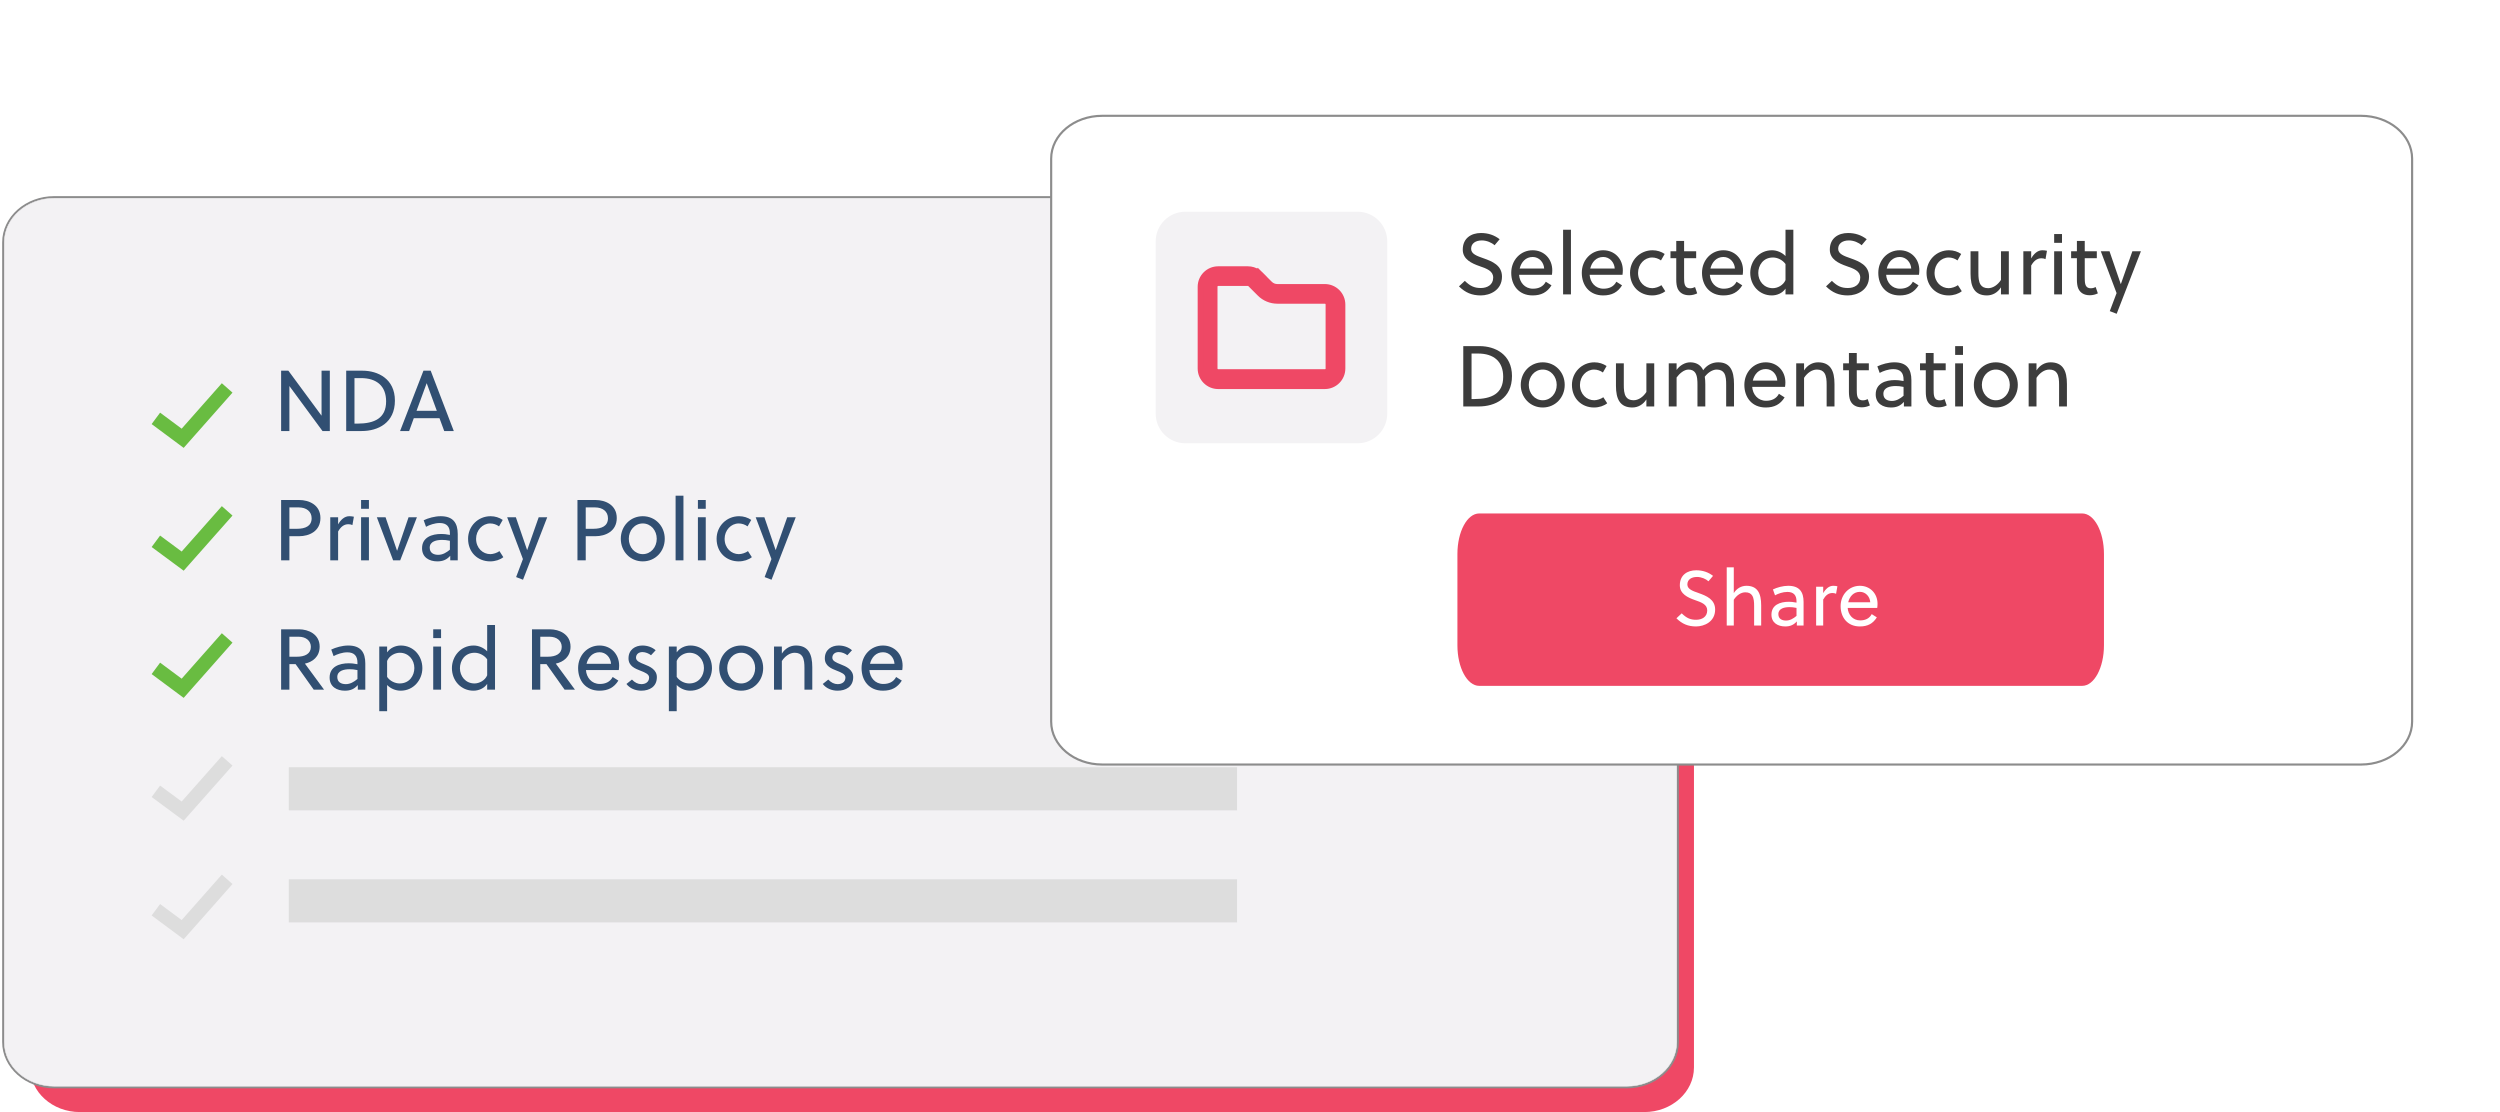 <?xml version="1.0" encoding="UTF-8"?>
<svg xmlns="http://www.w3.org/2000/svg" width="580" height="258" viewBox="0 0 580 258" fill="none">
  <path d="M381.469 50H18.531C12.163 50 7 54.636 7 60.355V247.645C7 253.364 12.163 258 18.531 258H381.469C387.838 258 393 253.364 393 247.645V60.355C393 54.636 387.838 50 381.469 50Z" fill="#EF4865"></path>
  <path d="M377.409 45.75H12.591C6.081 45.75 0.75 50.426 0.75 56.256V241.744C0.75 247.574 6.081 252.25 12.591 252.25H377.409C383.919 252.25 389.25 247.574 389.25 241.744V56.256C389.25 50.426 383.919 45.75 377.409 45.75Z" fill="#F3F2F4" stroke="#8C8C8C" stroke-width="0.5" stroke-miterlimit="10"></path>
  <path fill-rule="evenodd" clip-rule="evenodd" d="M12.591 46.06C6.215 46.06 1.06 50.632 1.06 56.256V241.745C1.06 247.369 6.215 251.94 12.591 251.94H377.409C383.785 251.94 388.94 247.369 388.94 241.745V56.256C388.94 50.632 383.785 46.06 377.409 46.06H12.591ZM0.94 56.256C0.94 50.552 6.163 45.94 12.591 45.94H377.409C383.837 45.94 389.06 50.552 389.06 56.256V241.745C389.06 247.448 383.837 252.06 377.409 252.06H12.591C6.163 252.06 0.94 247.448 0.94 241.745V56.256Z" fill="#F3F2F4"></path>
  <path d="M287 178H67V188H287V178Z" fill="#DDDDDD"></path>
  <path d="M287 204H67V214H287V204Z" fill="#DDDDDD"></path>
  <path fill-rule="evenodd" clip-rule="evenodd" d="M53.937 91.093L42.613 103.909L35.176 98.385L37.144 95.736L42.147 99.452L51.464 88.908L53.937 91.093Z" fill="#69BC41"></path>
  <path fill-rule="evenodd" clip-rule="evenodd" d="M53.937 149.093L42.613 161.909L35.176 156.385L37.144 153.735L42.147 157.452L51.464 146.908L53.937 149.093Z" fill="#69BC41"></path>
  <path fill-rule="evenodd" clip-rule="evenodd" d="M53.937 205.093L42.613 217.909L35.176 212.385L37.144 209.735L42.147 213.452L51.464 202.908L53.937 205.093Z" fill="#DDDDDD"></path>
  <path fill-rule="evenodd" clip-rule="evenodd" d="M53.936 119.613L42.614 132.405L35.179 126.907L37.141 124.253L42.146 127.955L51.465 117.426L53.936 119.613Z" fill="#69BC41"></path>
  <path fill-rule="evenodd" clip-rule="evenodd" d="M53.936 177.613L42.614 190.405L35.179 184.907L37.141 182.253L42.146 185.955L51.465 175.426L53.936 177.613Z" fill="#DDDDDD"></path>
  <path d="M76.52 100H74.82L67.14 89.56V100H65.22V86H66.9L74.6 96.44V86H76.52V100Z" fill="#314F72"></path>
  <path d="M80.318 100V86H84.098C87.658 86 91.618 87.88 91.618 92.94C91.618 98.12 87.698 100 83.898 100H80.318ZM89.578 93.12C89.578 89.58 87.418 87.72 83.738 87.72H82.238V98.28H82.898C86.898 98.28 89.578 97.02 89.578 93.12Z" fill="#314F72"></path>
  <path d="M105.28 100H103.06L101.96 97.02H96L94.92 100H92.82L98.24 86H99.92L105.28 100ZM98.98 88.92L96.64 95.3H101.34L99 88.92H98.98Z" fill="#314F72"></path>
  <path d="M74.34 120.18C74.34 123.28 71.68 124.4 69.4 124.4H67.14V130H65.22V116H69.4C71.66 116 74.34 117.12 74.34 120.18ZM72.3 120.24C72.3 118.66 71.08 117.72 69.3 117.72H67.14V122.68H68.9C70.84 122.68 72.3 122.04 72.3 120.24Z" fill="#314F72"></path>
  <path d="M78.442 120V121.66C79.041 120.58 79.942 119.76 81.022 119.76C81.442 119.76 81.722 119.8 82.102 119.88L81.761 121.82C81.462 121.68 81.201 121.62 80.822 121.62C79.802 121.62 79.061 122.22 78.442 123.3V130H76.621V120H78.442Z" fill="#314F72"></path>
  <path d="M85.59 130H83.77V120H85.59V130ZM85.59 118.04H83.77V116H85.59V118.04Z" fill="#314F72"></path>
  <path d="M94.786 120H96.726L92.846 130H91.206L87.426 120H89.446L92.106 127.74H92.146L94.786 120Z" fill="#314F72"></path>
  <path d="M106.196 130H104.456V128.94C103.636 129.86 102.736 130.24 101.456 130.24C99.616 130.24 97.916 129.34 97.916 127.2C97.916 124.66 100.176 123.88 102.376 123.88C102.876 123.88 103.516 123.92 104.376 124.1V123.74C104.376 122.22 103.656 121.34 102.016 121.34C100.856 121.34 99.636 121.78 98.836 122.22L98.296 120.7C99.336 120.2 100.856 119.76 102.236 119.76C105.136 119.76 106.196 121.34 106.196 123.92V130ZM104.376 127.52V125.46C103.636 125.3 103.076 125.26 102.576 125.26C101.336 125.26 99.696 125.56 99.696 127.06C99.696 128.28 100.616 128.72 101.676 128.72C102.696 128.72 103.576 128.2 104.376 127.52Z" fill="#314F72"></path>
  <path d="M115.874 127.86L116.774 129.26C116.034 129.86 114.914 130.24 113.714 130.24C110.854 130.24 108.594 128.16 108.594 125C108.594 122.08 110.894 119.76 113.814 119.76C114.874 119.76 115.834 120.08 116.634 120.62L115.774 122.12C115.214 121.7 114.454 121.44 113.734 121.44C111.934 121.44 110.454 123.02 110.454 125C110.454 127.16 112.014 128.56 113.754 128.56C114.414 128.56 115.334 128.26 115.874 127.86Z" fill="#314F72"></path>
  <path d="M117.659 120H119.679L122.279 127.58H122.319L124.979 120H126.959L121.339 134.5L119.739 133.88L121.319 129.7L117.659 120Z" fill="#314F72"></path>
  <path d="M143.09 120.18C143.09 123.28 140.43 124.4 138.15 124.4H135.89V130H133.97V116H138.15C140.41 116 143.09 117.12 143.09 120.18ZM141.05 120.24C141.05 118.66 139.83 117.72 138.05 117.72H135.89V122.68H137.65C139.59 122.68 141.05 122.04 141.05 120.24Z" fill="#314F72"></path>
  <path d="M149.124 119.76C152.044 119.76 154.224 122.08 154.224 125C154.224 127.92 152.044 130.24 149.124 130.24C146.204 130.24 144.024 127.92 144.024 125C144.024 122.08 146.204 119.76 149.124 119.76ZM152.364 125C152.364 123.06 151.004 121.44 149.124 121.44C147.244 121.44 145.884 123.06 145.884 125C145.884 126.94 147.244 128.56 149.124 128.56C151.004 128.56 152.364 126.94 152.364 125Z" fill="#314F72"></path>
  <path d="M158.559 115V130H156.739V115H158.559Z" fill="#314F72"></path>
  <path d="M163.734 130H161.914V120H163.734V130ZM163.734 118.04H161.914V116H163.734V118.04Z" fill="#314F72"></path>
  <path d="M173.53 127.86L174.43 129.26C173.69 129.86 172.57 130.24 171.37 130.24C168.51 130.24 166.25 128.16 166.25 125C166.25 122.08 168.55 119.76 171.47 119.76C172.53 119.76 173.49 120.08 174.29 120.62L173.43 122.12C172.87 121.7 172.11 121.44 171.39 121.44C169.59 121.44 168.11 123.02 168.11 125C168.11 127.16 169.67 128.56 171.41 128.56C172.07 128.56 172.99 128.26 173.53 127.86Z" fill="#314F72"></path>
  <path d="M175.315 120H177.335L179.935 127.58H179.975L182.635 120H184.615L178.995 134.5L177.395 133.88L178.975 129.7L175.315 120Z" fill="#314F72"></path>
  <path d="M75.18 160H72.78L68.58 154.08H67.14V160H65.22V146H69.38C71.52 146 74.16 147.12 74.16 150.02C74.16 152.4 72.46 153.6 70.74 153.96L75.18 160ZM72.12 150.08C72.12 148.66 70.98 147.72 69.28 147.72H67.14V152.36H68.88C70.74 152.36 72.12 151.68 72.12 150.08Z" fill="#314F72"></path>
  <path d="M84.751 160H83.011V158.94C82.191 159.86 81.291 160.24 80.011 160.24C78.171 160.24 76.471 159.34 76.471 157.2C76.471 154.66 78.731 153.88 80.931 153.88C81.431 153.88 82.071 153.92 82.931 154.1V153.74C82.931 152.22 82.211 151.34 80.571 151.34C79.411 151.34 78.191 151.78 77.391 152.22L76.851 150.7C77.891 150.2 79.411 149.76 80.791 149.76C83.691 149.76 84.751 151.34 84.751 153.92V160ZM82.931 157.52V155.46C82.191 155.3 81.631 155.26 81.131 155.26C79.891 155.26 78.251 155.56 78.251 157.06C78.251 158.28 79.171 158.72 80.231 158.72C81.251 158.72 82.131 158.2 82.931 157.52Z" fill="#314F72"></path>
  <path d="M87.989 150H89.809V151.34C90.529 150.3 91.789 149.76 92.989 149.76C95.869 149.76 97.989 152.08 97.989 155.02C97.989 157.66 96.009 160.24 92.949 160.24C91.769 160.24 90.609 159.74 89.809 158.92V165H87.989V150ZM89.809 153.34V157.04C90.489 158.02 91.669 158.56 92.709 158.56C95.029 158.56 96.129 156.7 96.129 154.98C96.129 153.12 94.829 151.44 92.749 151.44C91.669 151.44 90.309 152.1 89.809 153.34Z" fill="#314F72"></path>
  <path d="M102.328 160H100.508V150H102.328V160ZM102.328 148.04H100.508V146H102.328V148.04Z" fill="#314F72"></path>
  <path d="M109.844 160.24C106.964 160.24 104.844 157.92 104.844 155C104.844 152.34 106.824 149.76 109.884 149.76C111.044 149.76 112.224 150.28 113.024 151.1V145H114.844V160H113.024V158.66C112.304 159.72 111.044 160.24 109.844 160.24ZM110.084 158.56C111.164 158.56 112.504 157.9 113.024 156.68V152.96C112.324 151.98 111.144 151.44 110.124 151.44C107.804 151.44 106.704 153.3 106.704 155.04C106.704 156.88 108.004 158.56 110.084 158.56Z" fill="#314F72"></path>
  <path d="M133.383 160H130.983L126.783 154.08H125.343V160H123.423V146H127.583C129.723 146 132.363 147.12 132.363 150.02C132.363 152.4 130.663 153.6 128.943 153.96L133.383 160ZM130.323 150.08C130.323 148.66 129.183 147.72 127.483 147.72H125.343V152.36H127.083C128.943 152.36 130.323 151.68 130.323 150.08Z" fill="#314F72"></path>
  <path d="M143.561 155.46H135.941C136.061 157.18 137.241 158.68 139.161 158.68C140.481 158.68 141.541 158.2 142.141 157.06L143.461 157.9C142.461 159.5 141.101 160.24 139.081 160.24C135.901 160.24 134.121 157.92 134.121 155C134.121 152.02 136.301 149.76 139.081 149.76C141.721 149.76 143.641 151.74 143.641 154.42C143.641 154.76 143.601 155.2 143.561 155.46ZM139.101 151.32C137.481 151.32 136.441 152.5 136.081 154H141.761C141.681 152.58 140.601 151.32 139.101 151.32Z" fill="#314F72"></path>
  <path d="M152.113 150.86L151.033 152.02C150.573 151.62 149.733 151.28 149.053 151.28C148.133 151.28 147.553 151.82 147.553 152.6C147.553 153.36 148.513 153.74 149.473 154.12C150.773 154.62 152.393 155.36 152.393 157.1C152.393 159.34 150.653 160.24 148.773 160.24C147.413 160.24 146.113 159.7 145.333 158.68L146.613 157.66C147.273 158.36 147.993 158.72 148.793 158.72C149.773 158.72 150.593 158.22 150.593 157.18C150.593 156.4 149.673 156.04 148.673 155.64C147.353 155.12 145.813 154.54 145.813 152.74C145.813 150.72 147.373 149.76 149.033 149.76C150.173 149.76 151.313 150.14 152.113 150.86Z" fill="#314F72"></path>
  <path d="M155.176 150H156.996V151.34C157.716 150.3 158.976 149.76 160.176 149.76C163.056 149.76 165.176 152.08 165.176 155.02C165.176 157.66 163.196 160.24 160.136 160.24C158.956 160.24 157.796 159.74 156.996 158.92V165H155.176V150ZM156.996 153.34V157.04C157.676 158.02 158.856 158.56 159.896 158.56C162.216 158.56 163.316 156.7 163.316 154.98C163.316 153.12 162.016 151.44 159.936 151.44C158.856 151.44 157.496 152.1 156.996 153.34Z" fill="#314F72"></path>
  <path d="M171.956 149.76C174.876 149.76 177.056 152.08 177.056 155C177.056 157.92 174.876 160.24 171.956 160.24C169.036 160.24 166.856 157.92 166.856 155C166.856 152.08 169.036 149.76 171.956 149.76ZM175.196 155C175.196 153.06 173.836 151.44 171.956 151.44C170.076 151.44 168.716 153.06 168.716 155C168.716 156.94 170.076 158.56 171.956 158.56C173.836 158.56 175.196 156.94 175.196 155Z" fill="#314F72"></path>
  <path d="M179.571 150H181.391V151.64C182.131 150.46 183.311 149.76 184.651 149.76C186.051 149.76 186.971 150.24 187.551 151.02C188.231 151.94 188.451 153.28 188.451 154.8V160H186.631V155C186.631 154.02 186.591 152.96 186.111 152.24C185.791 151.76 185.251 151.44 184.371 151.44C183.211 151.44 182.111 152.24 181.391 153.36V160H179.571V150Z" fill="#314F72"></path>
  <path d="M197.66 150.86L196.58 152.02C196.12 151.62 195.28 151.28 194.6 151.28C193.68 151.28 193.1 151.82 193.1 152.6C193.1 153.36 194.06 153.74 195.02 154.12C196.32 154.62 197.94 155.36 197.94 157.1C197.94 159.34 196.2 160.24 194.32 160.24C192.96 160.24 191.66 159.7 190.88 158.68L192.16 157.66C192.82 158.36 193.54 158.72 194.34 158.72C195.32 158.72 196.14 158.22 196.14 157.18C196.14 156.4 195.22 156.04 194.22 155.64C192.9 155.12 191.36 154.54 191.36 152.74C191.36 150.72 192.92 149.76 194.58 149.76C195.72 149.76 196.86 150.14 197.66 150.86Z" fill="#314F72"></path>
  <path d="M209.323 155.46H201.703C201.823 157.18 203.003 158.68 204.923 158.68C206.243 158.68 207.303 158.2 207.903 157.06L209.223 157.9C208.223 159.5 206.863 160.24 204.843 160.24C201.663 160.24 199.883 157.92 199.883 155C199.883 152.02 202.063 149.76 204.843 149.76C207.483 149.76 209.403 151.74 209.403 154.42C209.403 154.76 209.363 155.2 209.323 155.46ZM204.863 151.32C203.243 151.32 202.203 152.5 201.843 154H207.523C207.443 152.58 206.363 151.32 204.863 151.32Z" fill="#314F72"></path>
  <g filter="url(#filter0_d_797_10129)">
    <path d="M534.66 13.749H242.58C236.09 13.749 230.75 18.164 230.75 23.698V154.301C230.75 159.835 236.09 164.249 242.58 164.249H534.66C541.15 164.249 546.49 159.835 546.49 154.301V23.698C546.49 18.164 541.15 13.749 534.66 13.749Z" fill="white" stroke="#8C8C8C" stroke-width="0.5" stroke-miterlimit="10"></path>
    <path d="M333.62 43.779C332.96 43.159 331.78 42.659 330.68 42.659C329.2 42.659 328.18 43.359 328.18 44.599C328.18 45.819 329.56 46.279 331.1 46.819C333.08 47.519 335.34 48.439 335.34 51.059C335.34 54.199 332.56 55.419 330.42 55.419C328.38 55.419 326.84 54.779 325.36 53.319L326.72 52.039C328.04 53.339 329.04 53.699 330.44 53.699C331.88 53.699 333.3 52.999 333.3 51.279C333.3 49.739 331.8 49.199 330.18 48.639C328.28 47.979 326.24 47.039 326.24 44.799C326.24 42.159 328.18 40.939 330.46 40.939C332.14 40.939 333.54 41.419 334.8 42.379L333.62 43.779Z" fill="#3C3C3C"></path>
    <path d="M346.928 50.639H339.308C339.428 52.359 340.608 53.859 342.528 53.859C343.848 53.859 344.908 53.379 345.508 52.239L346.828 53.079C345.828 54.679 344.468 55.419 342.448 55.419C339.268 55.419 337.488 53.099 337.488 50.179C337.488 47.199 339.668 44.939 342.448 44.939C345.088 44.939 347.008 46.919 347.008 49.599C347.008 49.939 346.968 50.379 346.928 50.639ZM342.468 46.499C340.848 46.499 339.808 47.679 339.448 49.179H345.128C345.048 47.759 343.968 46.499 342.468 46.499Z" fill="#3C3C3C"></path>
    <path d="M351.339 40.179V55.179H349.519V40.179H351.339Z" fill="#3C3C3C"></path>
    <path d="M363.295 50.639H355.675C355.795 52.359 356.975 53.859 358.895 53.859C360.215 53.859 361.275 53.379 361.875 52.239L363.195 53.079C362.195 54.679 360.835 55.419 358.815 55.419C355.635 55.419 353.855 53.099 353.855 50.179C353.855 47.199 356.035 44.939 358.815 44.939C361.455 44.939 363.375 46.919 363.375 49.599C363.375 49.939 363.335 50.379 363.295 50.639ZM358.835 46.499C357.215 46.499 356.175 47.679 355.815 49.179H361.495C361.415 47.759 360.335 46.499 358.835 46.499Z" fill="#3C3C3C"></path>
    <path d="M372.326 53.039L373.226 54.439C372.486 55.039 371.366 55.419 370.166 55.419C367.306 55.419 365.046 53.339 365.046 50.179C365.046 47.259 367.346 44.939 370.266 44.939C371.326 44.939 372.286 45.259 373.086 45.799L372.226 47.299C371.666 46.879 370.906 46.619 370.186 46.619C368.386 46.619 366.906 48.199 366.906 50.179C366.906 52.339 368.466 53.739 370.206 53.739C370.866 53.739 371.786 53.439 372.326 53.039Z" fill="#3C3C3C"></path>
    <path d="M380.391 46.779H377.591V51.299C377.591 51.559 377.591 51.779 377.611 52.079C377.671 53.139 378.011 53.759 379.011 53.759C379.411 53.759 379.811 53.639 380.131 53.479L380.631 54.939C380.131 55.199 379.431 55.379 378.771 55.379C377.371 55.379 376.511 54.759 376.091 53.819C375.851 53.259 375.771 52.519 375.771 51.739V46.779H374.431V45.179H375.771V42.779H377.591V45.179H380.391V46.779Z" fill="#3C3C3C"></path>
    <path d="M391.185 50.639H383.565C383.685 52.359 384.865 53.859 386.785 53.859C388.105 53.859 389.165 53.379 389.765 52.239L391.085 53.079C390.085 54.679 388.725 55.419 386.705 55.419C383.525 55.419 381.745 53.099 381.745 50.179C381.745 47.199 383.925 44.939 386.705 44.939C389.345 44.939 391.265 46.919 391.265 49.599C391.265 49.939 391.225 50.379 391.185 50.639ZM386.725 46.499C385.105 46.499 384.065 47.679 383.705 49.179H389.385C389.305 47.759 388.225 46.499 386.725 46.499Z" fill="#3C3C3C"></path>
    <path d="M397.937 55.419C395.057 55.419 392.937 53.099 392.937 50.179C392.937 47.519 394.917 44.939 397.977 44.939C399.137 44.939 400.317 45.459 401.117 46.279V40.179H402.937V55.179H401.117V53.839C400.397 54.899 399.137 55.419 397.937 55.419ZM398.177 53.739C399.257 53.739 400.597 53.079 401.117 51.859V48.139C400.417 47.159 399.237 46.619 398.217 46.619C395.897 46.619 394.797 48.479 394.797 50.219C394.797 52.059 396.097 53.739 398.177 53.739Z" fill="#3C3C3C"></path>
    <path d="M418.776 43.779C418.116 43.159 416.936 42.659 415.836 42.659C414.356 42.659 413.336 43.359 413.336 44.599C413.336 45.819 414.716 46.279 416.256 46.819C418.236 47.519 420.496 48.439 420.496 51.059C420.496 54.199 417.716 55.419 415.576 55.419C413.536 55.419 411.996 54.779 410.516 53.319L411.876 52.039C413.196 53.339 414.196 53.699 415.596 53.699C417.036 53.699 418.456 52.999 418.456 51.279C418.456 49.739 416.956 49.199 415.336 48.639C413.436 47.979 411.396 47.039 411.396 44.799C411.396 42.159 413.336 40.939 415.616 40.939C417.296 40.939 418.696 41.419 419.956 42.379L418.776 43.779Z" fill="#3C3C3C"></path>
    <path d="M432.084 50.639H424.464C424.584 52.359 425.764 53.859 427.684 53.859C429.004 53.859 430.064 53.379 430.664 52.239L431.984 53.079C430.984 54.679 429.624 55.419 427.604 55.419C424.424 55.419 422.644 53.099 422.644 50.179C422.644 47.199 424.824 44.939 427.604 44.939C430.244 44.939 432.164 46.919 432.164 49.599C432.164 49.939 432.124 50.379 432.084 50.639ZM427.624 46.499C426.004 46.499 424.964 47.679 424.604 49.179H430.284C430.204 47.759 429.124 46.499 427.624 46.499Z" fill="#3C3C3C"></path>
    <path d="M441.115 53.039L442.015 54.439C441.275 55.039 440.155 55.419 438.955 55.419C436.095 55.419 433.835 53.339 433.835 50.179C433.835 47.259 436.135 44.939 439.055 44.939C440.115 44.939 441.075 45.259 441.875 45.799L441.015 47.299C440.455 46.879 439.695 46.619 438.975 46.619C437.175 46.619 435.695 48.199 435.695 50.179C435.695 52.339 437.255 53.739 438.995 53.739C439.655 53.739 440.575 53.439 441.115 53.039Z" fill="#3C3C3C"></path>
    <path d="M451.107 55.179V53.539C450.367 54.719 449.187 55.419 447.847 55.419C446.447 55.419 445.527 54.939 444.947 54.159C444.267 53.239 444.047 51.899 444.047 50.379V45.179H445.867V50.179C445.867 51.159 445.907 52.219 446.387 52.939C446.707 53.419 447.247 53.739 448.127 53.739C449.287 53.739 450.387 52.939 451.107 51.819V45.179H452.927V55.179H451.107Z" fill="#3C3C3C"></path>
    <path d="M458.116 45.179V46.839C458.716 45.759 459.616 44.939 460.696 44.939C461.116 44.939 461.396 44.979 461.776 45.059L461.436 46.999C461.136 46.859 460.876 46.799 460.496 46.799C459.476 46.799 458.736 47.399 458.116 48.479V55.179H456.296V45.179H458.116Z" fill="#3C3C3C"></path>
    <path d="M465.265 55.179H463.445V45.179H465.265V55.179ZM465.265 43.219H463.445V41.179H465.265V43.219Z" fill="#3C3C3C"></path>
    <path d="M473.341 46.779H470.541V51.299C470.541 51.559 470.541 51.779 470.561 52.079C470.621 53.139 470.961 53.759 471.961 53.759C472.361 53.759 472.761 53.639 473.081 53.479L473.581 54.939C473.081 55.199 472.381 55.379 471.721 55.379C470.321 55.379 469.461 54.759 469.041 53.819C468.801 53.259 468.721 52.519 468.721 51.739V46.779H467.381V45.179H468.721V42.779H470.541V45.179H473.341V46.779Z" fill="#3C3C3C"></path>
    <path d="M474.268 45.179H476.288L478.888 52.759H478.928L481.588 45.179H483.568L477.948 59.679L476.348 59.059L477.928 54.879L474.268 45.179Z" fill="#3C3C3C"></path>
    <path d="M326.36 81.179V67.179H330.14C333.7 67.179 337.66 69.059 337.66 74.119C337.66 79.299 333.74 81.179 329.94 81.179H326.36ZM335.62 74.299C335.62 70.759 333.46 68.899 329.78 68.899H328.28V79.459H328.94C332.94 79.459 335.62 78.199 335.62 74.299Z" fill="#3C3C3C"></path>
    <path d="M344.795 70.939C347.715 70.939 349.895 73.259 349.895 76.179C349.895 79.099 347.715 81.419 344.795 81.419C341.875 81.419 339.695 79.099 339.695 76.179C339.695 73.259 341.875 70.939 344.795 70.939ZM348.035 76.179C348.035 74.239 346.675 72.619 344.795 72.619C342.915 72.619 341.555 74.239 341.555 76.179C341.555 78.119 342.915 79.739 344.795 79.739C346.675 79.739 348.035 78.119 348.035 76.179Z" fill="#3C3C3C"></path>
    <path d="M358.85 79.039L359.75 80.439C359.01 81.039 357.89 81.419 356.69 81.419C353.83 81.419 351.57 79.339 351.57 76.179C351.57 73.259 353.87 70.939 356.79 70.939C357.85 70.939 358.81 71.259 359.61 71.799L358.75 73.299C358.19 72.879 357.43 72.619 356.71 72.619C354.91 72.619 353.43 74.199 353.43 76.179C353.43 78.339 354.99 79.739 356.73 79.739C357.39 79.739 358.31 79.439 358.85 79.039Z" fill="#3C3C3C"></path>
    <path d="M368.842 81.179V79.539C368.102 80.719 366.922 81.419 365.582 81.419C364.182 81.419 363.262 80.939 362.682 80.159C362.002 79.239 361.782 77.899 361.782 76.379V71.179H363.602V76.179C363.602 77.159 363.642 78.219 364.122 78.939C364.442 79.419 364.982 79.739 365.862 79.739C367.022 79.739 368.122 78.939 368.842 77.819V71.179H370.662V81.179H368.842Z" fill="#3C3C3C"></path>
    <path d="M389.171 81.179H387.351V76.179C387.351 75.219 387.331 74.139 386.871 73.419C386.551 72.939 386.011 72.619 385.151 72.619C384.191 72.619 383.131 73.299 382.391 74.279C382.471 74.779 382.511 75.379 382.511 75.979V81.179H380.691V76.179C380.691 75.219 380.671 74.059 380.151 73.319C379.851 72.899 379.371 72.619 378.611 72.619C377.591 72.619 376.511 73.539 375.851 74.459V81.179H374.031V71.179H375.851V72.699C376.591 71.639 377.831 70.939 378.991 70.939C380.151 70.939 381.151 71.359 381.771 72.319C381.871 72.459 381.951 72.639 382.011 72.779C382.871 71.559 384.131 70.939 385.491 70.939C386.831 70.939 387.691 71.379 388.251 72.119C388.951 73.039 389.171 74.439 389.171 75.979V81.179Z" fill="#3C3C3C"></path>
    <path d="M401.01 76.639H393.39C393.51 78.359 394.69 79.859 396.61 79.859C397.93 79.859 398.99 79.379 399.59 78.239L400.91 79.079C399.91 80.679 398.55 81.419 396.53 81.419C393.35 81.419 391.57 79.099 391.57 76.179C391.57 73.199 393.75 70.939 396.53 70.939C399.17 70.939 401.09 72.919 401.09 75.599C401.09 75.939 401.05 76.379 401.01 76.639ZM396.55 72.499C394.93 72.499 393.89 73.679 393.53 75.179H399.21C399.13 73.759 398.05 72.499 396.55 72.499Z" fill="#3C3C3C"></path>
    <path d="M403.601 71.179H405.421V72.819C406.161 71.639 407.341 70.939 408.681 70.939C410.081 70.939 411.001 71.419 411.581 72.199C412.261 73.119 412.481 74.459 412.481 75.979V81.179H410.661V76.179C410.661 75.199 410.621 74.139 410.141 73.419C409.821 72.939 409.281 72.619 408.401 72.619C407.241 72.619 406.141 73.419 405.421 74.539V81.179H403.601V71.179Z" fill="#3C3C3C"></path>
    <path d="M420.45 72.779H417.65V77.299C417.65 77.559 417.65 77.779 417.67 78.079C417.73 79.139 418.07 79.759 419.07 79.759C419.47 79.759 419.87 79.639 420.19 79.479L420.69 80.939C420.19 81.199 419.49 81.379 418.83 81.379C417.43 81.379 416.57 80.759 416.15 79.819C415.91 79.259 415.83 78.519 415.83 77.739V72.779H414.49V71.179H415.83V68.779H417.65V71.179H420.45V72.779Z" fill="#3C3C3C"></path>
    <path d="M430.324 81.179H428.584V80.119C427.764 81.039 426.864 81.419 425.584 81.419C423.744 81.419 422.044 80.519 422.044 78.379C422.044 75.839 424.304 75.059 426.504 75.059C427.004 75.059 427.644 75.099 428.504 75.279V74.919C428.504 73.399 427.784 72.519 426.144 72.519C424.984 72.519 423.764 72.959 422.964 73.399L422.424 71.879C423.464 71.379 424.984 70.939 426.364 70.939C429.264 70.939 430.324 72.519 430.324 75.099V81.179ZM428.504 78.699V76.639C427.764 76.479 427.204 76.439 426.704 76.439C425.464 76.439 423.824 76.739 423.824 78.239C423.824 79.459 424.744 79.899 425.804 79.899C426.824 79.899 427.704 79.379 428.504 78.699Z" fill="#3C3C3C"></path>
    <path d="M438.282 72.779H435.482V77.299C435.482 77.559 435.482 77.779 435.502 78.079C435.562 79.139 435.902 79.759 436.902 79.759C437.302 79.759 437.702 79.639 438.022 79.479L438.522 80.939C438.022 81.199 437.322 81.379 436.662 81.379C435.262 81.379 434.402 80.759 433.982 79.819C433.742 79.259 433.662 78.519 433.662 77.739V72.779H432.322V71.179H433.662V68.779H435.482V71.179H438.282V72.779Z" fill="#3C3C3C"></path>
    <path d="M442.296 81.179H440.476V71.179H442.296V81.179ZM442.296 69.219H440.476V67.179H442.296V69.219Z" fill="#3C3C3C"></path>
    <path d="M449.912 70.939C452.832 70.939 455.012 73.259 455.012 76.179C455.012 79.099 452.832 81.419 449.912 81.419C446.992 81.419 444.812 79.099 444.812 76.179C444.812 73.259 446.992 70.939 449.912 70.939ZM453.152 76.179C453.152 74.239 451.792 72.619 449.912 72.619C448.032 72.619 446.672 74.239 446.672 76.179C446.672 78.119 448.032 79.739 449.912 79.739C451.792 79.739 453.152 78.119 453.152 76.179Z" fill="#3C3C3C"></path>
    <path d="M457.527 71.179H459.347V72.819C460.087 71.639 461.267 70.939 462.607 70.939C464.007 70.939 464.927 71.419 465.507 72.199C466.187 73.119 466.407 74.459 466.407 75.979V81.179H464.587V76.179C464.587 75.199 464.547 74.139 464.067 73.419C463.747 72.939 463.207 72.619 462.327 72.619C461.167 72.619 460.067 73.419 459.347 74.539V81.179H457.527V71.179Z" fill="#3C3C3C"></path>
    <path d="M301.84 35.999H261.88C258.08 35.999 255 39.08 255 42.88V82.84C255 86.639 258.08 89.719 261.88 89.719H301.84C305.64 89.719 308.72 86.639 308.72 82.84V42.88C308.72 39.08 305.64 35.999 301.84 35.999Z" fill="#F3F2F4"></path>
    <path d="M295.15 72.36V72.552C295.063 72.962 294.704 73.269 294.26 73.269H269.52C269.018 73.269 268.61 72.871 268.61 72.36V53.4C268.61 52.897 269.009 52.489 269.52 52.489H276.4C276.589 52.489 276.773 52.55 276.923 52.655L277.024 52.756L279.224 54.956L279.224 54.956C280.283 56.014 281.729 56.61 283.24 56.61H294.24C294.743 56.61 295.15 57.008 295.15 57.52V72.36ZM278.661 50.087C277.992 49.632 277.198 49.39 276.38 49.39H269.5C267.277 49.39 265.47 51.197 265.47 53.42V72.38C265.47 74.603 267.277 76.41 269.5 76.41H294.24C296.464 76.41 298.27 74.603 298.27 72.38V57.539C298.27 55.316 296.464 53.51 294.24 53.51H283.24C282.549 53.51 281.896 53.243 281.416 52.763L279.743 51.09L279.753 51.08L279.237 50.563C279.157 50.484 279.074 50.408 278.989 50.336L278.7 50.047L278.661 50.087Z" fill="#EF4865" stroke="#EF4865" stroke-width="1.46" stroke-miterlimit="10"></path>
    <path d="M469.94 106H330.061C327.266 106 325 110.21 325 115.405V136.594C325 141.789 327.266 145.999 330.061 145.999H469.94C472.734 145.999 475 141.789 475 136.594V115.405C475 110.21 472.734 106 469.94 106Z" fill="#EF4865"></path>
    <path d="M383.244 121.74C382.65 121.182 381.588 120.732 380.598 120.732C379.266 120.732 378.348 121.362 378.348 122.478C378.348 123.576 379.59 123.99 380.976 124.476C382.758 125.106 384.792 125.934 384.792 128.292C384.792 131.118 382.29 132.216 380.364 132.216C378.528 132.216 377.142 131.64 375.81 130.326L377.034 129.174C378.222 130.344 379.122 130.668 380.382 130.668C381.678 130.668 382.956 130.038 382.956 128.49C382.956 127.104 381.606 126.618 380.148 126.114C378.438 125.52 376.602 124.674 376.602 122.658C376.602 120.282 378.348 119.184 380.4 119.184C381.912 119.184 383.172 119.616 384.306 120.48L383.244 121.74Z" fill="white"></path>
    <path d="M389.119 118.5V124.476C389.785 123.414 390.847 122.784 392.053 122.784C393.313 122.784 394.141 123.216 394.663 123.918C395.275 124.746 395.473 125.952 395.473 127.32V132H393.835V127.5C393.835 126.618 393.799 125.664 393.367 125.016C393.079 124.584 392.593 124.296 391.801 124.296C390.757 124.296 389.767 125.016 389.119 126.024V132H387.481V118.5H389.119Z" fill="white"></path>
    <path d="M405.309 132H403.743V131.046C403.005 131.874 402.195 132.216 401.043 132.216C399.387 132.216 397.857 131.406 397.857 129.48C397.857 127.194 399.891 126.492 401.871 126.492C402.321 126.492 402.897 126.528 403.671 126.69V126.366C403.671 124.998 403.023 124.206 401.547 124.206C400.503 124.206 399.405 124.602 398.685 124.998L398.199 123.63C399.135 123.18 400.503 122.784 401.745 122.784C404.355 122.784 405.309 124.206 405.309 126.528V132ZM403.671 129.768V127.914C403.005 127.77 402.501 127.734 402.051 127.734C400.935 127.734 399.459 128.004 399.459 129.354C399.459 130.452 400.287 130.848 401.241 130.848C402.159 130.848 402.951 130.38 403.671 129.768Z" fill="white"></path>
    <path d="M409.861 123V124.494C410.401 123.522 411.211 122.784 412.183 122.784C412.561 122.784 412.813 122.82 413.155 122.892L412.849 124.638C412.579 124.512 412.345 124.458 412.003 124.458C411.085 124.458 410.419 124.998 409.861 125.97V132H408.223V123H409.861Z" fill="white"></path>
    <path d="M422.397 127.914H415.539C415.647 129.462 416.709 130.812 418.437 130.812C419.625 130.812 420.579 130.38 421.119 129.354L422.307 130.11C421.407 131.55 420.183 132.216 418.365 132.216C415.503 132.216 413.901 130.128 413.901 127.5C413.901 124.818 415.863 122.784 418.365 122.784C420.741 122.784 422.469 124.566 422.469 126.978C422.469 127.284 422.433 127.68 422.397 127.914ZM418.383 124.188C416.925 124.188 415.989 125.25 415.665 126.6H420.777C420.705 125.322 419.733 124.188 418.383 124.188Z" fill="white"></path>
  </g>
  <defs>
    <filter id="filter0_d_797_10129" x="224.26" y="7.26" width="354.96" height="189.72" filterUnits="userSpaceOnUse" color-interpolation-filters="sRGB">
      <feFlood flood-opacity="0" result="BackgroundImageFix"></feFlood>
      <feColorMatrix in="SourceAlpha" type="matrix" values="0 0 0 0 0 0 0 0 0 0 0 0 0 0 0 0 0 0 127 0" result="hardAlpha"></feColorMatrix>
      <feOffset dx="13.12" dy="13.12"></feOffset>
      <feGaussianBlur stdDeviation="9.68"></feGaussianBlur>
      <feComposite in2="hardAlpha" operator="out"></feComposite>
      <feColorMatrix type="matrix" values="0 0 0 0 0 0 0 0 0 0 0 0 0 0 0 0 0 0 0.05 0"></feColorMatrix>
      <feBlend mode="normal" in2="BackgroundImageFix" result="effect1_dropShadow_797_10129"></feBlend>
      <feBlend mode="normal" in="SourceGraphic" in2="effect1_dropShadow_797_10129" result="shape"></feBlend>
    </filter>
  </defs>
</svg>
